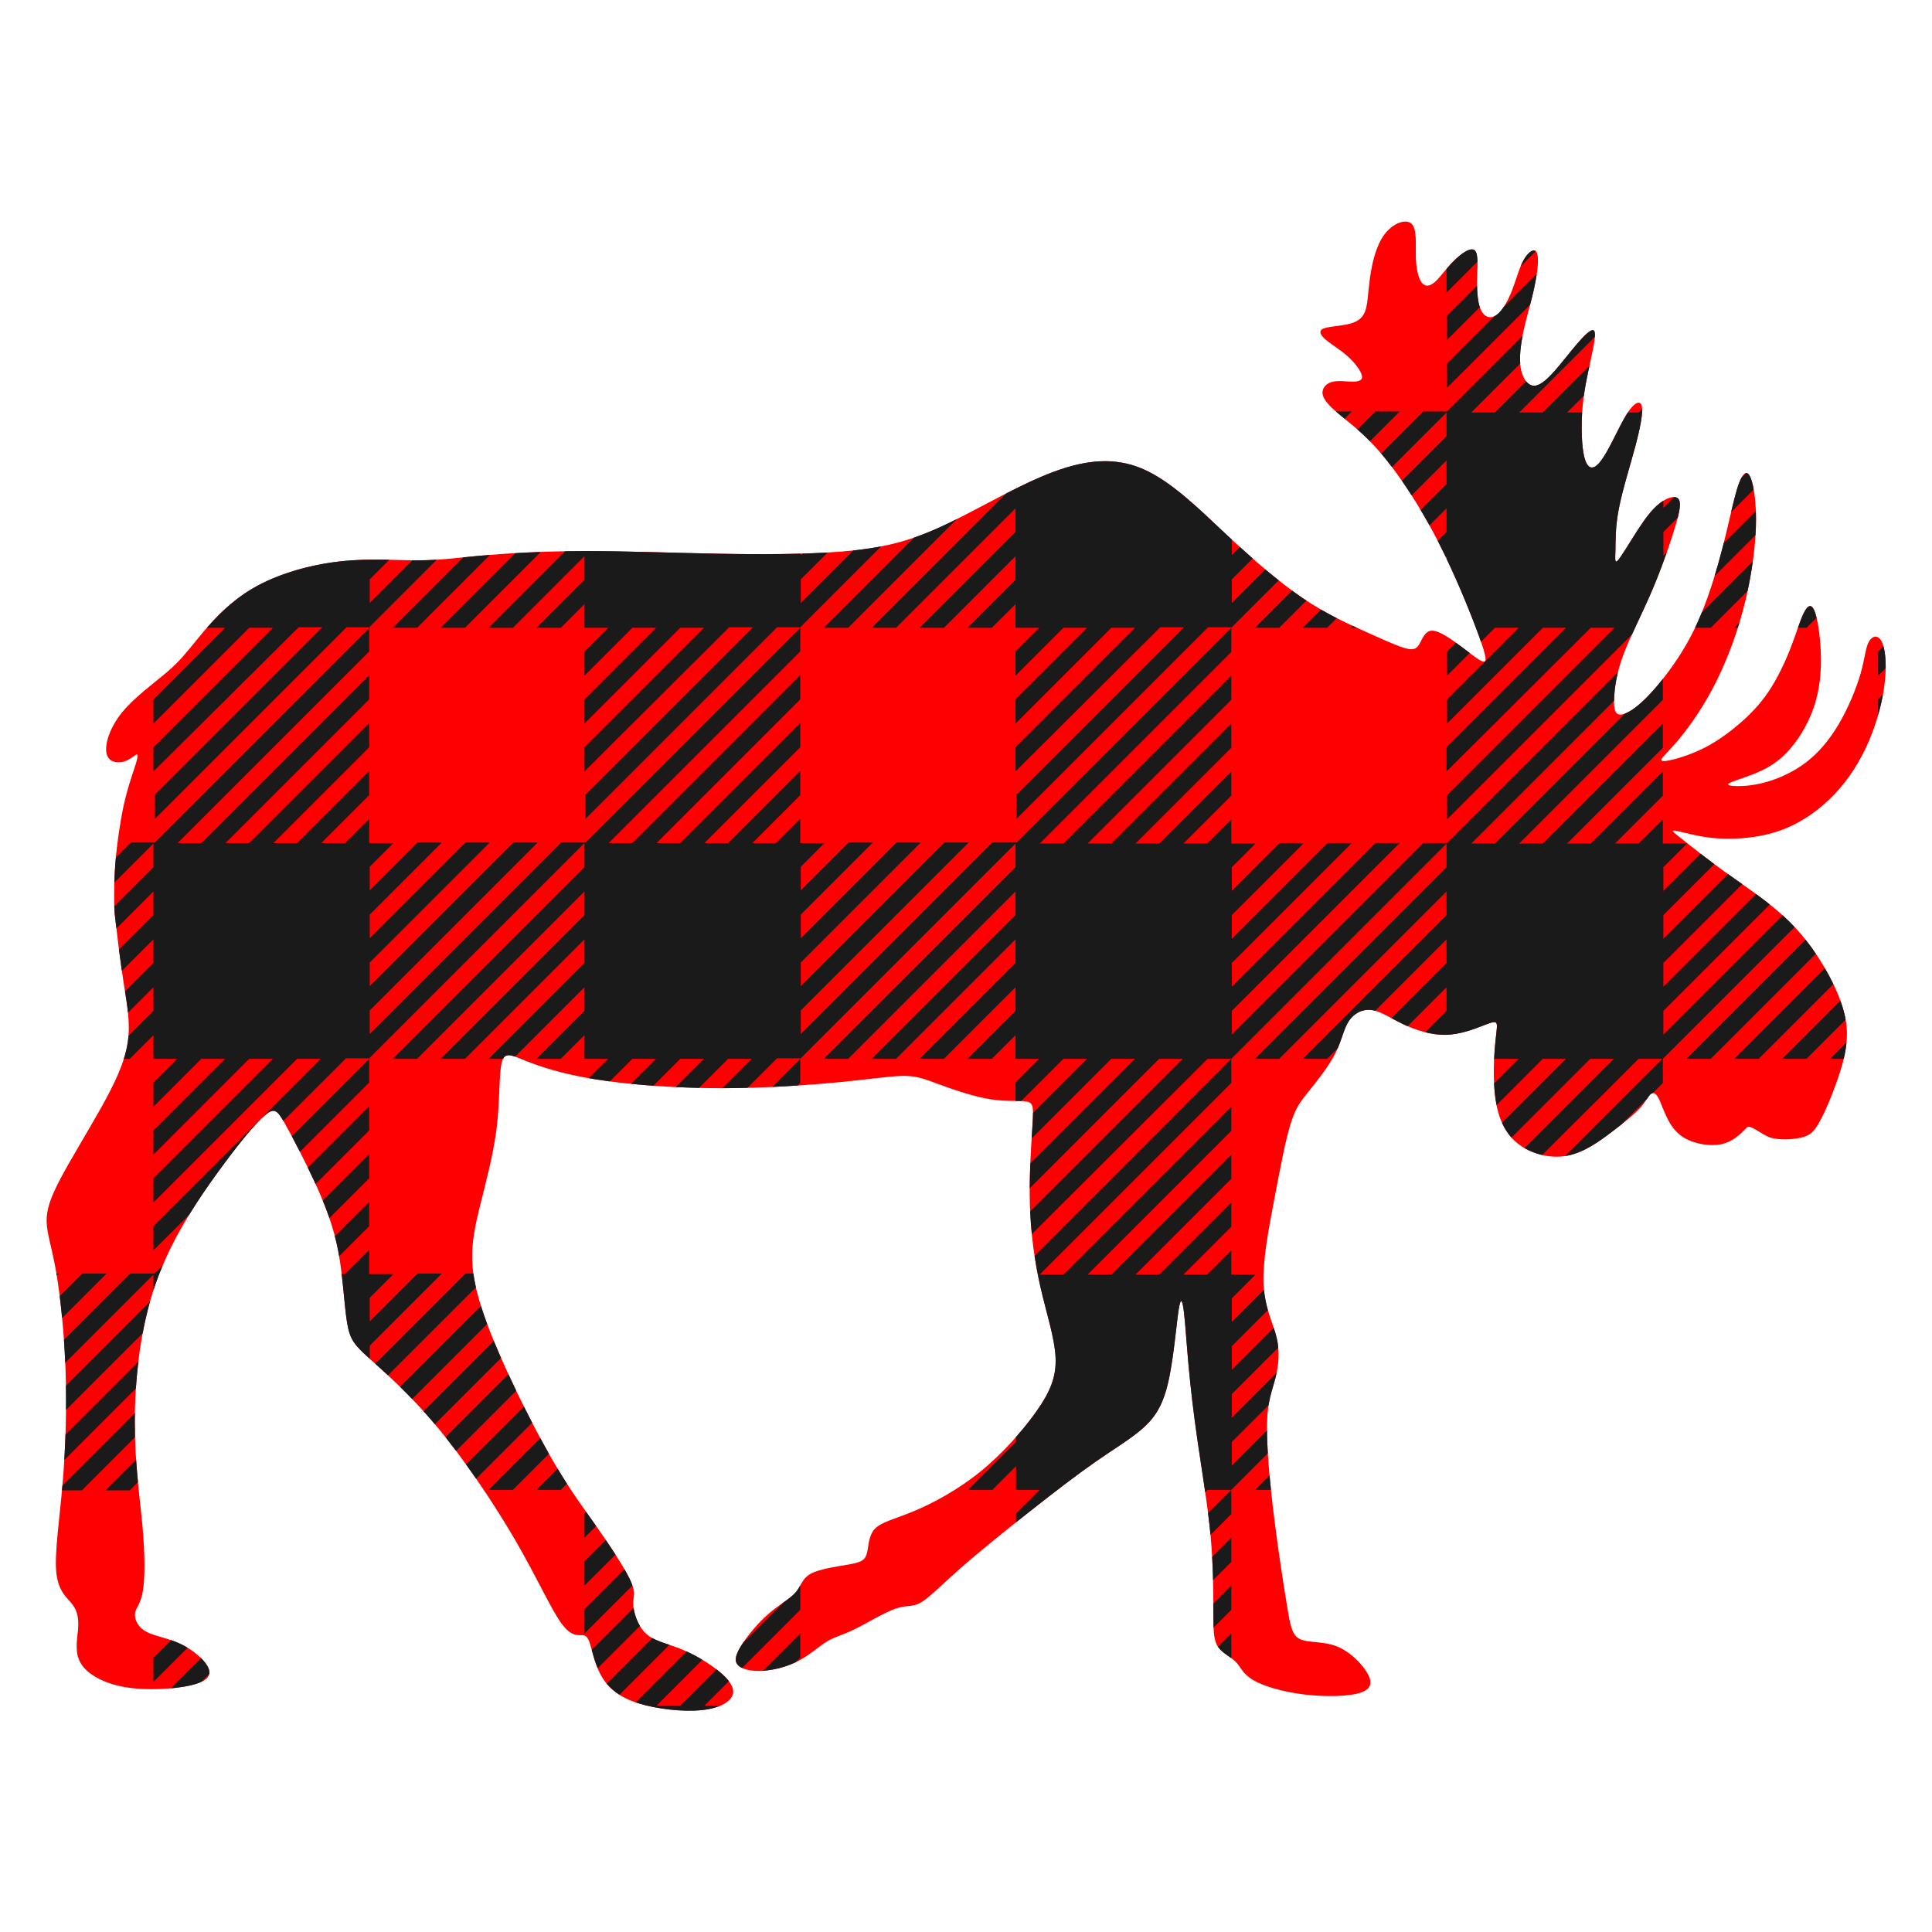 <?xml version="1.0" encoding="UTF-8" standalone="no"?>
<svg
   xmlns:dc="http://purl.org/dc/elements/1.1/"
   xmlns:cc="http://creativecommons.org/ns#"
   xmlns:rdf="http://www.w3.org/1999/02/22-rdf-syntax-ns#"
   xmlns:svg="http://www.w3.org/2000/svg"
   xmlns="http://www.w3.org/2000/svg"
   id="svg8"
   version="1.1"
   viewBox="0 0 1000 1000"
   height="1000"
   width="1000">
  <defs
     id="defs2" />
  <g
     id="g63"
     transform="matrix(1.895,0,0,1.895,-30.41,60.402)">
    <path
       id="path963"
       d="m 400.096,28.645 c -1.751,-0.103 -4.169,1.188 -5.905,3.503 -2.315,3.087 -3.419,7.988 -3.97,12.012 -0.551,4.024 -0.551,7.164 -1.377,9.176 -0.826,2.012 -2.478,2.895 -4.849,3.392 -2.371,0.496 -5.454,0.606 -6.667,1.24 -1.213,0.634 -0.553,1.79 0.963,3.059 1.516,1.268 3.885,2.645 5.882,4.435 1.997,1.791 3.623,3.996 3.872,5.278 0.249,1.281 -0.88,1.639 -2.604,1.625 -1.724,-0.013 -4.037,-0.399 -5.732,0.124 -1.695,0.523 -2.768,1.955 -2.34,3.596 0.427,1.641 2.353,3.485 5.179,5.799 2.826,2.315 6.552,5.098 11.141,10.581 4.589,5.483 10.045,13.666 14.916,23.097 4.871,9.43 9.158,20.108 11.34,26.109 2.182,6.001 2.259,7.324 1.284,7.168 -0.975,-0.156 -2.999,-1.789 -5.727,-3.854 -2.728,-2.065 -6.157,-4.561 -8.223,-4.601 -2.065,-0.04 -2.765,2.376 -3.583,3.741 -0.818,1.365 -1.753,1.676 -4.095,0.974 -2.342,-0.702 -6.077,-2.413 -10.831,-4.557 -4.754,-2.143 -10.521,-4.715 -16.951,-9.08 -6.43,-4.365 -13.523,-10.522 -20.849,-17.38 -7.326,-6.858 -14.886,-14.419 -22.64,-17.809 -7.754,-3.39 -15.703,-2.611 -24.861,0.858 -9.158,3.468 -19.521,9.625 -28.134,13.795 -8.612,4.17 -15.469,6.353 -25.602,7.484 -10.133,1.13 -23.535,1.208 -36.824,0.974 -13.289,-0.234 -26.46,-0.78 -37.878,-0.741 -11.418,0.039 -21.081,0.663 -27.979,1.286 -6.898,0.623 -11.027,1.248 -16.835,1.248 -5.808,4e-5 -13.285,-0.625 -21.469,0.31 -8.184,0.935 -17.067,3.428 -23.887,7.481 -6.82,4.053 -11.575,9.665 -14.771,13.562 -3.196,3.897 -4.83,6.078 -8.377,9.119 -3.548,3.041 -9.001,6.935 -12.392,11.144 -3.391,4.209 -4.716,8.727 -4.169,11.144 0.546,2.417 2.963,2.729 4.795,2.183 1.831,-0.546 3.077,-1.95 3.505,-1.912 0.428,0.038 0.04,1.521 -0.721,3.841 -0.76,2.32 -1.889,5.474 -2.883,10.015 -0.994,4.541 -1.851,10.46 -2.26,15.468 -0.409,5.008 -0.371,9.1 -0.351,11.147 0.019,2.046 0.019,2.046 0.408,5.396 0.39,3.351 1.17,10.053 2.105,16.055 0.935,6.002 2.025,11.301 1.168,16.835 -0.857,5.534 -3.663,11.3 -7.326,17.848 -3.664,6.548 -8.18,13.87 -10.987,19.17 -2.806,5.3 -3.898,8.572 -3.821,11.847 0.078,3.275 1.324,6.547 2.493,13.094 1.169,6.547 2.261,16.365 2.65,26.809 0.39,10.444 0.08,21.51 -0.778,31.565 -0.857,10.054 -2.261,19.093 -1.715,24.393 0.546,5.301 3.041,6.859 4.443,8.729 1.403,1.87 1.714,4.052 1.48,6.858 -0.234,2.806 -1.013,6.233 0.78,9.196 1.794,2.963 6.156,5.458 12.079,6.471 5.923,1.013 13.405,0.544 17.848,-0.47 4.442,-1.014 5.845,-2.573 4.911,-4.753 -0.934,-2.18 -4.209,-4.987 -7.716,-6.623 -3.507,-1.637 -7.248,-2.105 -9.509,-3.431 -2.261,-1.326 -3.04,-3.507 -2.805,-4.988 0.235,-1.481 1.483,-2.259 2.105,-5.841 0.623,-3.581 0.621,-9.98 -0.08,-17.773 -0.701,-7.793 -2.103,-16.99 -2.103,-28.524 5.7e-5,-11.534 1.402,-25.411 5.611,-37.568 4.209,-12.158 11.223,-22.6 16.99,-30.549 5.767,-7.949 10.288,-13.405 12.937,-15.665 2.649,-2.26 3.429,-1.325 5.456,2.26 2.026,3.585 5.3,9.821 8.106,15.9 2.806,6.079 5.143,12.001 6.468,18.938 1.325,6.936 1.636,14.883 2.415,19.56 0.779,4.677 2.025,6.081 6.078,9.744 4.053,3.663 10.911,9.585 18.393,18.548 7.482,8.962 15.587,20.965 21.511,31.175 5.923,10.21 9.665,18.626 12.472,22.523 2.807,3.897 4.675,3.273 5.843,3.35 1.168,0.078 1.637,0.858 2.26,3.04 0.624,2.183 1.402,5.766 3.273,8.729 1.871,2.962 4.833,5.3 9.822,6.858 4.988,1.559 12.002,2.338 16.99,1.87 4.988,-0.468 7.95,-2.183 8.651,-4.131 0.701,-1.948 -0.858,-4.131 -3.586,-6.391 -2.727,-2.26 -6.624,-4.598 -10.209,-6.078 -3.585,-1.481 -6.858,-2.104 -9.041,-3.663 -2.183,-1.56 -3.275,-4.053 -3.821,-5.923 -0.545,-1.871 -0.543,-3.117 -0.387,-4.286 0.156,-1.169 0.466,-2.262 -1.09,-5.453 -1.557,-3.191 -4.991,-8.498 -8.654,-13.72 -3.663,-5.221 -7.56,-10.364 -12.314,-18.548 -4.754,-8.183 -10.364,-19.407 -14.417,-28.682 -4.053,-9.274 -6.547,-16.601 -7.326,-22.758 -0.779,-6.157 0.157,-11.145 1.715,-17.535 1.558,-6.39 3.741,-14.184 4.676,-21.743 0.935,-7.559 0.623,-14.888 1.403,-18.005 0.779,-3.117 2.65,-2.023 6.546,-0.465 3.896,1.559 9.822,3.585 19.095,5.066 9.274,1.481 21.9,2.415 34.448,2.415 12.547,-2e-5 25.02,-0.935 33.592,-1.793 8.573,-0.857 13.249,-1.636 16.677,-1.558 3.428,0.078 5.611,1.013 9.429,2.415 3.818,1.403 9.277,3.274 13.797,3.976 4.521,0.701 8.105,0.234 9.896,0.623 1.792,0.389 1.792,1.634 1.48,6.548 -0.312,4.914 -0.934,13.479 -0.7,21.586 0.234,8.106 1.324,15.743 2.96,22.836 1.637,7.093 3.819,13.638 4.053,18.938 0.234,5.299 -1.479,9.352 -5.143,14.575 -3.664,5.223 -9.275,11.611 -15.432,16.6 -6.158,4.989 -12.858,8.574 -18.08,10.757 -5.222,2.183 -8.963,2.96 -10.757,4.908 -1.793,1.949 -1.635,5.066 -2.18,6.858 -0.545,1.793 -1.793,2.259 -4.836,2.805 -3.042,0.546 -7.869,1.171 -10.364,2.495 -2.495,1.325 -2.649,3.35 -4.208,5.143 -1.559,1.793 -4.519,3.351 -7.404,5.846 -2.885,2.495 -5.689,5.921 -7.326,8.494 -1.637,2.572 -2.105,4.286 -1.09,5.456 1.015,1.17 3.506,1.794 6.623,1.638 3.117,-0.156 6.86,-1.091 9.977,-2.728 3.117,-1.637 5.612,-3.976 7.794,-5.301 2.182,-1.324 4.054,-1.637 7.403,-3.273 3.349,-1.636 8.185,-4.598 11.302,-5.688 3.117,-1.091 4.521,-0.313 6.859,-1.638 2.338,-1.325 5.611,-4.754 10.832,-9.351 5.22,-4.597 12.394,-10.366 19.018,-15.587 6.624,-5.221 12.704,-9.9 17.848,-13.485 5.143,-3.585 9.352,-6.078 12.624,-8.884 3.273,-2.805 5.613,-5.923 7.171,-12.312 1.558,-6.388 2.337,-16.058 2.96,-20.188 0.623,-4.13 1.09,-2.727 1.48,0.548 0.39,3.275 0.702,8.415 1.248,14.417 0.546,6.002 1.324,12.857 2.493,20.885 1.169,8.028 2.729,17.225 3.508,25.486 0.779,8.261 0.78,15.587 0.78,20.653 0,5.066 2.8e-4,7.87 1.17,9.741 1.17,1.872 3.506,2.806 4.908,4.208 1.402,1.402 1.87,3.273 4.756,4.988 2.886,1.716 8.182,3.274 14.105,3.976 5.923,0.701 12.47,0.544 15.587,-0.625 3.117,-1.169 2.806,-3.35 1.093,-5.921 -1.714,-2.571 -4.832,-5.534 -8.339,-6.781 -3.506,-1.247 -7.403,-0.779 -9.586,-1.793 -2.183,-1.014 -2.651,-3.509 -3.585,-9.196 -0.935,-5.687 -2.339,-14.576 -3.508,-24.006 -1.169,-9.43 -2.104,-19.406 -1.948,-25.719 0.156,-6.313 1.403,-8.962 2.26,-12.234 0.857,-3.272 1.325,-7.171 0.39,-11.144 -0.935,-3.973 -3.274,-8.028 -3.586,-14.497 -0.311,-6.469 1.402,-15.356 2.96,-23.538 1.558,-8.183 2.963,-15.665 4.366,-20.263 1.403,-4.598 2.807,-6.312 5.066,-9.116 2.259,-2.804 5.379,-6.705 7.171,-10.212 1.792,-3.507 2.258,-6.625 3.66,-8.806 1.403,-2.182 3.744,-3.43 6.236,-3.118 2.492,0.312 5.144,2.184 8.574,3.821 3.429,1.637 7.636,3.039 11.689,2.96 4.053,-0.078 7.951,-1.638 10.367,-2.573 2.416,-0.935 3.352,-1.245 3.585,-0.39 0.234,0.855 -0.236,2.884 -0.548,6.939 -0.312,4.055 -0.468,10.129 0.468,15.04 0.935,4.911 2.963,8.652 6.471,11.147 3.508,2.494 8.494,3.741 13.092,2.805 4.598,-0.936 8.807,-4.054 12.177,-6.626 3.37,-2.572 5.906,-4.598 7.484,-6.332 1.578,-1.734 2.2,-3.176 2.862,-3.779 0.662,-0.603 1.365,-0.369 2.046,0.798 0.681,1.167 1.345,3.273 2.397,5.456 1.053,2.183 2.492,4.444 5.221,5.905 2.729,1.462 6.742,2.122 9.762,1.46 3.02,-0.663 5.047,-2.65 6.314,-3.955 0.254,-0.262 0.337,-0.335 0.54,-0.537 0.734,-1.118 4.084,1.863 6.298,2.643 2.378,0.838 6.392,0.603 8.633,0.057 2.24,-0.546 3.41,-1.402 5.122,-4.575 1.713,-3.173 3.975,-8.675 5.495,-13.526 1.52,-4.851 2.299,-9.061 1.54,-13.756 -0.76,-4.694 -3.059,-9.878 -5.962,-14.807 -2.903,-4.929 -6.411,-9.606 -11.185,-13.942 -4.775,-4.335 -10.819,-8.33 -15.796,-11.898 -4.978,-3.568 -8.889,-6.709 -11.286,-8.61 -2.397,-1.901 -3.279,-2.562 -2.948,-2.699 0.331,-0.138 1.874,0.247 4.187,0.798 2.314,0.551 5.401,1.267 9.837,1.377 4.436,0.11 10.222,-0.385 15.595,-2.369 5.373,-1.984 10.334,-5.457 14.383,-9.7 4.05,-4.243 7.192,-9.258 9.506,-14.686 2.314,-5.427 3.804,-11.272 4.327,-16.259 0.523,-4.987 0.08,-9.12 -0.938,-10.966 -1.018,-1.846 -2.615,-1.405 -3.498,0.276 -0.883,1.682 -1.05,4.601 -2.235,8.708 -1.185,4.107 -3.387,9.395 -5.977,13.776 -2.59,4.382 -5.565,7.851 -8.982,10.441 -3.417,2.591 -7.275,4.3 -10.638,5.265 -3.362,0.965 -6.226,1.185 -8.155,1.157 -1.929,-0.027 -2.921,-0.302 -2.038,-0.827 0.883,-0.524 3.636,-1.294 6.556,-2.451 2.92,-1.157 6.01,-2.703 8.985,-5.761 2.975,-3.058 5.841,-7.633 7.494,-12.454 1.653,-4.821 2.092,-9.895 1.927,-14.854 -0.165,-4.959 -0.936,-9.807 -1.844,-11.764 -0.908,-1.957 -1.955,-1.022 -2.976,1.157 -1.021,2.179 -2.013,5.591 -3.529,9.449 -1.516,3.859 -3.553,8.156 -5.923,11.684 -2.37,3.528 -5.069,6.283 -7.99,8.791 -2.921,2.508 -6.06,4.766 -9.312,6.448 -3.252,1.681 -6.613,2.784 -8.845,3.335 -2.232,0.551 -3.334,0.55 -3.113,-0.085 0.221,-0.635 1.764,-1.9 4.324,-4.929 2.561,-3.029 6.144,-7.827 9.449,-13.999 3.306,-6.171 6.339,-13.725 8.46,-21.632 2.121,-7.907 3.334,-16.175 3.555,-22.732 0.22,-6.557 -0.552,-11.407 -1.405,-13.528 -0.853,-2.122 -1.789,-1.517 -2.617,0.083 -0.828,1.6 -1.543,4.188 -2.48,8.129 -0.937,3.942 -2.096,9.229 -3.777,15.182 -1.681,5.953 -3.885,12.564 -6.696,18.269 -2.811,5.704 -6.225,10.497 -9.09,14.024 -2.866,3.527 -5.182,5.787 -7.166,7.22 -1.984,1.433 -3.636,2.038 -4.546,1.514 -0.91,-0.525 -1.075,-2.177 -0.909,-4.849 0.165,-2.672 0.661,-6.365 2.451,-11.185 1.791,-4.821 4.878,-10.775 7.44,-16.644 2.562,-5.868 4.603,-11.656 6.091,-16.285 1.488,-4.629 2.425,-8.101 1.71,-9.506 -0.715,-1.405 -3.086,-0.744 -5.236,0.909 -2.15,1.654 -4.078,4.297 -6.146,7.494 -2.067,3.197 -4.27,6.943 -5.262,8.073 -0.992,1.129 -0.773,-0.358 -0.718,-2.891 0.056,-2.533 -0.053,-6.12 0.938,-11.216 0.992,-5.097 3.085,-11.712 4.49,-16.974 1.405,-5.262 2.122,-9.175 1.793,-10.883 -0.33,-1.708 -1.709,-1.212 -3.198,0.718 -1.489,1.93 -3.084,5.288 -4.655,8.375 -1.571,3.087 -3.115,5.896 -4.521,7.026 -1.406,1.13 -2.672,0.579 -3.389,-2.454 -0.717,-3.033 -0.88,-8.541 -0.439,-13.528 0.441,-4.987 1.488,-9.45 2.315,-13.252 0.826,-3.802 1.431,-6.946 0.798,-7.608 -0.633,-0.662 -2.507,1.158 -4.547,3.529 -2.04,2.371 -4.241,5.29 -6.308,7.605 -2.067,2.315 -3.995,4.021 -5.65,3.911 -1.655,-0.11 -3.032,-2.038 -3.5,-4.849 -0.468,-2.811 -0.028,-6.502 0.798,-10.276 0.827,-3.774 2.039,-7.634 2.893,-11.601 0.854,-3.967 1.352,-8.047 0.747,-9.535 -0.605,-1.488 -2.315,-0.384 -3.583,1.821 -1.269,2.206 -2.095,5.509 -3.252,8.458 -1.157,2.949 -2.644,5.539 -4.188,6.641 -1.543,1.103 -3.142,0.715 -4.107,-0.995 -0.965,-1.71 -1.295,-4.738 -1.24,-8.21 0.056,-3.471 0.497,-7.386 -0.604,-8.406 -1.101,-1.02 -3.746,0.855 -5.841,2.95 -2.095,2.095 -3.637,4.409 -5.042,5.65 -1.406,1.241 -2.673,1.405 -3.611,0.191 -0.938,-1.214 -1.542,-3.802 -1.625,-7.163 -0.082,-3.361 0.359,-7.495 -1.183,-8.928 -0.385,-0.358 -0.896,-0.547 -1.48,-0.581 z"
       style="fill:#fe0002;fill-opacity:1;stroke:none;stroke-width:1.323px;stroke-linecap:butt;stroke-linejoin:miter;stroke-opacity:1" />
    <path
       id="path40"
       d="m 418.109,36.24 c -1.071,-0.019 -2.65,1.031 -4.123,2.346 l -1.674,1.674 c -0.404,0.438 -0.793,0.865 -1.158,1.297 v 6.473 l 8.451,-8.451 c -0.035,-1.426 -0.205,-2.568 -0.727,-3.051 -0.206,-0.191 -0.468,-0.282 -0.77,-0.287 z m 16.9,0.295 c -0.787,-0.009 -1.868,0.986 -2.74,2.502 -0.317,0.551 -0.607,1.172 -0.881,1.838 l 4.139,-4.137 c -0.151,-0.131 -0.324,-0.201 -0.518,-0.203 z m 0.768,6.424 -9.016,9.016 c -0.62,0.931 -1.27,1.689 -1.932,2.162 -0.188,0.135 -0.378,0.245 -0.566,0.336 l -12.969,12.969 v 6.609 l 22.684,-22.684 c 0.4,-1.524 0.794,-3.059 1.129,-4.615 0.279,-1.295 0.493,-2.568 0.67,-3.793 z M 419.5,46.154 l -8.205,8.205 v 6.611 l 8.953,-8.953 C 419.744,50.518 419.529,48.46 419.5,46.154 Z m 31.627,12.143 c -0.81,-0.063 -2.469,1.59 -4.254,3.664 -2.04,2.371 -4.242,5.29 -6.309,7.605 -2.067,2.315 -3.994,4.023 -5.648,3.912 -0.751,-0.05 -1.438,-0.49 -2.016,-1.201 l -8.525,8.525 h -6.469 l 13.371,-13.371 c -0.167,-2.204 0.123,-4.819 0.639,-7.531 l -20.621,20.621 h -6.471 L 393.314,92.031 c 0.127,0.149 0.247,0.28 0.375,0.434 0.826,0.987 1.687,2.089 2.561,3.242 l 14.904,-14.904 v 6.471 l -12.184,12.184 c 0.872,1.258 1.754,2.591 2.639,3.973 l 9.545,-9.545 v 6.471 l -7.076,7.076 c 0.811,1.361 1.618,2.754 2.416,4.195 l 4.66,-4.66 v 6.471 l -2.406,2.406 c 0.747,1.453 1.474,2.934 2.188,4.422 l 0.219,-0.219 v 0.682 c 3.784,7.948 7,16.018 8.791,20.941 0.261,0.718 0.399,1.168 0.602,1.758 l 3.828,-3.828 h 6.471 l -19.551,19.553 v 6.609 l 26.162,-26.162 h 6.33 l -32.633,32.633 v 6.611 l 39.385,-39.244 h 6.471 l -45.715,45.715 v 6.611 l 50.52,-50.521 c 1.587,-3.492 3.404,-7.232 5.035,-10.969 1.739,-3.984 3.218,-7.902 4.467,-11.475 l -0.945,0.945 v -6.469 l 3.951,-3.951 c 0.576,-2.275 0.776,-3.963 0.328,-4.842 -0.259,-0.508 -0.739,-0.737 -1.342,-0.756 l -2.938,2.938 v -1.926 c -0.32,0.197 -0.641,0.409 -0.957,0.652 -2.15,1.654 -4.077,4.297 -6.145,7.494 -2.067,3.197 -4.269,6.945 -5.262,8.074 -0.992,1.129 -0.774,-0.357 -0.719,-2.891 0.056,-2.533 -0.054,-6.12 0.938,-11.217 0.992,-5.097 3.085,-11.712 4.49,-16.975 1.242,-4.653 1.943,-8.244 1.861,-10.195 l -0.959,0.959 h -2.961 c -1.298,1.974 -2.658,4.805 -4.002,7.445 -1.571,3.087 -3.116,5.897 -4.521,7.027 -1.406,1.13 -2.672,0.578 -3.389,-2.455 -0.645,-2.73 -0.838,-7.462 -0.549,-12.018 h -4.129 l 4.596,-4.596 c 0.407,-2.936 0.97,-5.64 1.512,-8.123 l -12.719,12.719 h -6.471 L 451.664,60.125 c 0.057,-0.848 -0.007,-1.444 -0.244,-1.691 -0.079,-0.083 -0.177,-0.128 -0.293,-0.137 z m -70.18,22.225 c 0.501,0.44 1.019,0.884 1.602,1.361 0.232,0.19 0.506,0.414 0.75,0.611 l 1.973,-1.973 z m 10.795,0 -4.92,4.92 c 1.068,0.934 2.187,1.958 3.408,3.203 l 8.123,-8.123 z m -73.785,13.57 c -4.567,-0.014 -9.335,1.086 -14.486,3.037 -4.054,1.535 -8.343,3.606 -12.613,5.789 l -36.682,36.682 h 6.611 l 32.633,-32.633 v 6.471 l -26.162,26.162 h 6.611 l 19.551,-19.553 v 6.471 l -13.08,13.082 h 6.609 l 6.471,-6.471 v 6.471 h 6.471 l -6.471,6.471 v 6.611 l 13.082,-13.082 h 6.471 l -19.553,19.553 v 6.609 l 26.164,-26.162 h 6.471 l -32.635,32.633 v 6.611 l 39.525,-39.385 h 6.471 l -45.715,45.715 v 6.611 l 52.326,-52.326 h 6.471 l 12.822,-12.822 c -1.199,-0.953 -2.409,-1.936 -3.639,-2.973 l -9.184,9.184 v -6.471 l 5.713,-5.713 c -1.148,-1.01 -2.313,-2.072 -3.479,-3.133 l -2.234,2.234 v -4.283 c -0.512,-0.474 -1.013,-0.921 -1.527,-1.402 -7.326,-6.858 -14.885,-14.418 -22.639,-17.809 -3.392,-1.483 -6.823,-2.169 -10.375,-2.18 z m 174.98,3.248 -1.154,1.154 c -0.054,0.094 -0.107,0.179 -0.16,0.281 -0.828,1.6 -1.543,4.187 -2.48,8.129 -0.075,0.318 -0.181,0.767 -0.26,1.102 l 6.17,-6.17 c -0.238,-1.337 -0.518,-2.411 -0.812,-3.143 -0.421,-1.048 -0.864,-1.427 -1.303,-1.354 z m 2.703,10.379 -8.799,8.799 c -0.449,1.781 -0.927,3.621 -1.477,5.568 -0.312,1.105 -0.661,2.248 -1.01,3.389 l 11.184,-11.184 c 0.043,-0.703 0.083,-1.401 0.105,-2.07 0.054,-1.61 0.048,-3.113 -0.004,-4.502 z m -218.223,2.168 c -0.698,0.351 -1.404,0.709 -2.082,1.037 -3.365,1.629 -6.463,2.947 -9.592,4.025 l -24.65,24.65 h 6.611 z m -20.695,7.475 c -2.181,0.422 -4.483,0.767 -6.988,1.047 -0.188,0.021 -0.396,0.034 -0.586,0.055 l -14.383,14.385 v -6.471 l 7.344,-7.344 c -2.215,0.131 -4.531,0.224 -6.906,0.295 l -0.438,0.438 v -0.424 c -6.93,0.196 -14.399,0.17 -21.855,0.039 -13.289,-0.234 -26.461,-0.779 -37.879,-0.74 -1.569,0.005 -3.096,0.023 -4.596,0.049 l -20.91,20.91 h 6.609 L 175.688,120.047 v 6.471 l -13.082,13.082 h 6.611 l 6.471,-6.471 v 6.471 h 6.471 l -6.471,6.471 v 6.611 l 13.082,-13.082 h 6.471 l -19.553,19.553 v 6.609 l 26.162,-26.162 h 6.471 l -32.633,32.633 v 6.611 L 215.213,139.459 h 6.471 l -45.715,45.715 v 6.611 L 228.295,139.459 H 234.625 Z M 234.625,139.459 v 0.141 l 0.141,-0.141 z m 0,0.141 -58.656,58.656 h -6.611 l -52.326,52.326 v -6.471 l 45.855,-45.855 h -6.611 L 117.031,237.5 v -6.471 l 32.775,-32.773 h -6.611 l -26.164,26.162 v -6.471 l 19.693,-19.691 h -6.611 l -13.082,13.08 v -6.469 l 6.471,-6.471 h -6.611 v -6.611 l -6.611,6.611 h -6.469 l 13.08,-13.082 v -6.611 l -19.691,19.693 h -6.471 l 26.162,-26.164 v -6.611 l -32.773,32.775 h -6.471 l 39.244,-39.244 v -6.611 l -45.855,45.855 h -6.471 l 52.326,-52.326 v -6.33 l -58.514,58.516 h -6.611 l -4.057,4.057 c -0.037,0.402 -0.089,0.827 -0.121,1.219 -0.172,2.098 -0.254,3.98 -0.303,5.674 l 10.67,-10.668 v 6.471 l -10.689,10.689 c 0.025,1.069 0.079,1.8 0.379,4.377 0.046,0.394 0.143,1.174 0.199,1.654 l 10.111,-10.111 v 6.471 l -9.412,9.41 c 0.238,1.863 0.509,3.834 0.795,5.818 l 8.617,-8.617 v 6.471 l -7.76,7.76 c 0.317,1.977 0.619,3.914 0.811,5.799 l 6.949,-6.947 v 6.471 l -6.822,6.822 c -0.05,0.628 -0.117,1.256 -0.215,1.889 -0.223,1.437 -0.583,2.891 -1.049,4.369 h 1.615 l 6.471,-6.469 v 6.469 h 6.469 l -6.469,6.471 v 6.611 l 13.08,-13.082 h 6.471 l -19.551,19.553 v 6.611 l 26.162,-26.164 h 6.471 L 57.955,289.967 v 6.611 l 39.244,-39.246 h 6.471 l -45.715,45.715 v 6.611 l 9.787,-9.762 c 2.595,-4.228 5.271,-8.088 7.727,-11.473 5.767,-7.949 10.286,-13.406 12.936,-15.666 2.447,-2.088 3.312,-1.417 5.025,1.52 l 17.131,-17.086 h 6.33 l 58.797,-58.795 v 6.611 l -52.326,52.324 h 6.611 l 45.715,-45.715 v 6.471 l -39.244,39.244 h 6.611 l 32.633,-32.633 v 6.471 l -26.162,26.162 h 3.93 c 0.623,-1.203 1.666,-1.152 3.275,-0.596 l 18.957,-18.955 v 6.471 l -13.082,13.08 h 6.611 l 6.471,-6.469 v 6.469 h 6.471 l -5.283,5.283 c 0.616,0.108 1.209,0.221 1.857,0.324 1.231,0.197 2.53,0.382 3.871,0.559 l 6.166,-6.166 h 6.471 l -6.824,6.824 c 1.969,0.196 3.988,0.376 6.082,0.527 l 7.352,-7.352 h 6.471 l -7.711,7.711 c 2.103,0.101 4.233,0.177 6.383,0.229 l 7.939,-7.939 h 6.471 l -8.021,8.021 c 2.291,-0.002 4.569,-0.042 6.83,-0.1 l 8.084,-8.062 h 6.471 l 58.654,-58.654 v 6.471 l -52.326,52.324 h 6.611 l 45.715,-45.715 v 6.471 l -39.244,39.244 h 6.611 l 32.633,-32.633 v 6.471 l -26.162,26.162 h 6.611 l 19.551,-19.551 v 6.471 l -13.08,13.08 h 6.609 l 6.471,-6.469 v 6.469 h 6.471 l -6.471,6.471 v 5.031 c 0.545,0.005 1.102,0.009 1.555,0.025 l 11.527,-11.527 h 6.471 l -14.771,14.771 c 0.002,0.888 -0.055,1.996 -0.148,3.463 -0.064,1.004 -0.143,2.246 -0.223,3.52 l 21.754,-21.754 h 6.471 l -28.58,28.58 c -0.089,2.178 -0.153,4.454 -0.164,6.775 l 35.354,-35.355 h 6.471 l -41.701,41.701 c 0.095,2.092 0.243,4.152 0.445,6.178 l 48.008,-47.879 h 6.471 l 58.797,-58.795 v 6.471 l -52.326,52.324 h 6.611 L 411.154,211.617 v 6.471 l -39.244,39.244 h 6.609 l 2.936,-2.936 c 1.234,-2.879 1.756,-5.421 2.951,-7.279 1.403,-2.182 3.742,-3.429 6.234,-3.117 0.332,0.042 0.667,0.113 1.006,0.205 l 19.508,-19.506 v 6.471 l -15.051,15.049 c 0.976,0.522 1.991,1.067 3.111,1.602 0.424,0.202 0.86,0.401 1.307,0.594 l 10.633,-10.633 v 6.471 l -5.816,5.816 c 1.829,0.464 3.713,0.749 5.566,0.713 4.053,-0.078 7.951,-1.639 10.367,-2.574 2.416,-0.935 3.35,-1.244 3.584,-0.389 0.234,0.855 -0.235,2.882 -0.547,6.938 -0.065,0.842 -0.115,1.813 -0.158,2.801 l 0.225,-0.225 h 6.471 l -6.705,6.705 c 0.095,1.972 0.289,3.943 0.635,5.758 0.012,0.062 0.029,0.118 0.041,0.18 l 12.641,-12.643 h 6.33 l -17.48,17.48 c 0.679,1.513 1.532,2.859 2.582,4.029 l 21.51,-21.51 h 6.471 l -24.391,24.391 c 1.452,0.839 3.084,1.483 4.801,1.879 l 26.34,-26.27 h 6.471 l -26.555,26.555 c 0.269,-0.04 0.538,-0.084 0.805,-0.139 4.598,-0.936 8.805,-4.055 12.176,-6.627 0.837,-0.639 1.623,-1.243 2.355,-1.818 l 7.064,-7.064 c 0.35,-0.528 0.64,-0.966 0.926,-1.227 0.198,-0.181 0.401,-0.277 0.605,-0.305 l 2.764,-2.764 v -6.611 l 36,-35.998 c -0.988,-1.051 -2.03,-2.086 -3.148,-3.102 -0.038,-0.035 -0.079,-0.069 -0.117,-0.104 l -32.594,32.594 v -6.471 l 29.082,-29.082 c -1.224,-0.972 -2.486,-1.922 -3.758,-2.854 l -25.324,25.324 v -6.471 l 21.553,-21.553 c -1.33,-0.939 -2.619,-1.852 -3.869,-2.74 l -17.684,17.682 v -6.471 l 13.938,-13.936 c -1.365,-1.015 -2.624,-1.967 -3.764,-2.85 l -10.174,10.174 v -6.469 l 6.471,-6.471 h -6.611 v -6.611 l -6.611,6.611 h -6.469 l 13.08,-13.082 v -6.611 l -19.691,19.693 h -6.471 l 26.162,-26.164 v -6.611 l -32.773,32.775 h -6.471 l 39.244,-39.244 v -5.752 c -0.214,0.27 -0.442,0.581 -0.65,0.838 -2.866,3.527 -5.182,5.787 -7.166,7.221 -0.934,0.675 -1.791,1.157 -2.535,1.434 l -35.504,35.504 h -6.469 l 39.014,-39.016 c 0.007,-0.401 0.01,-0.793 0.039,-1.256 0.108,-1.738 0.361,-3.917 1.014,-6.549 l -46.678,46.68 h -6.471 l -52.326,52.326 v -6.471 l 45.855,-45.855 h -6.611 l -39.244,39.244 v -6.471 l 32.773,-32.773 h -6.611 l -26.162,26.162 v -6.471 l 19.693,-19.691 h -6.611 l -13.082,13.08 v -6.469 l 6.471,-6.471 h -6.611 v -6.611 l -6.611,6.611 h -6.471 l 13.082,-13.082 v -6.611 l -19.693,19.693 h -6.469 l 26.162,-26.164 v -6.611 l -32.773,32.775 h -6.471 l 39.244,-39.244 v -6.611 l -45.855,45.855 h -6.471 l 52.326,-52.326 v -6.611 l -58.656,58.656 h -6.611 l -52.324,52.326 v -6.471 l 45.855,-45.855 h -6.611 L 234.766,237.5 v -6.471 l 32.773,-32.773 h -6.611 l -26.162,26.162 v -6.471 l 19.691,-19.691 h -6.611 l -13.08,13.08 v -6.469 l 6.469,-6.471 H 234.625 v -6.611 l -6.611,6.611 h -6.471 L 234.625,185.314 v -6.611 l -19.693,19.693 h -6.471 L 234.625,172.232 v -6.611 l -32.775,32.775 h -6.471 L 234.625,159.152 v -6.611 l -45.855,45.855 h -6.471 L 234.625,146.07 Z m 117.732,117.732 -53.725,53.854 c 0.461,3.017 1.023,5.956 1.68,8.803 1.637,7.093 3.82,13.638 4.055,18.938 0.234,5.299 -1.481,9.351 -5.145,14.574 -1.564,2.229 -3.498,4.672 -5.662,7.127 v 1.357 l -13.08,13.082 h 6.609 l 6.471,-6.471 v 6.471 h 6.471 l -6.471,6.471 v 2.404 c 1.27,-1.011 2.545,-2.024 3.793,-3.008 6.624,-5.221 12.704,-9.9 17.848,-13.484 5.143,-3.585 9.351,-6.077 12.623,-8.883 3.273,-2.805 5.614,-5.924 7.172,-12.312 1.558,-6.388 2.338,-16.057 2.961,-20.188 0.623,-4.13 1.089,-2.728 1.479,0.547 0.39,3.275 0.702,8.416 1.248,14.418 0.546,6.002 1.325,12.857 2.494,20.885 0.636,4.369 1.378,9.081 2.057,13.803 l 0.652,-0.652 h 6.471 l 9.984,-9.984 c -0.141,-2.268 -0.221,-4.362 -0.232,-6.238 l -9.611,9.611 v -6.471 l 10.057,-10.057 c 0.477,-3.024 1.237,-4.998 1.822,-7.234 0.132,-0.505 0.251,-1.028 0.361,-1.561 l -12.24,12.24 v -6.471 l 12.691,-12.691 c -0.08,-0.879 -0.212,-1.767 -0.422,-2.66 -0.21,-0.892 -0.496,-1.794 -0.809,-2.721 l -11.461,11.461 v -6.469 l 9.863,-9.863 c -0.473,-1.65 -0.861,-3.478 -1.061,-5.551 l -8.803,8.803 v -6.471 l 6.471,-6.471 h -6.611 v -6.611 l -6.611,6.611 h -6.471 l 13.082,-13.082 v -6.609 l -19.693,19.691 h -6.469 l 26.162,-26.162 v -6.611 l -32.773,32.773 h -6.471 l 39.244,-39.244 v -6.611 l -45.855,45.855 h -6.471 l 52.326,-52.326 z m 0,117.734 -6.342,6.355 c 0.253,2.01 0.481,3.997 0.664,5.932 l 5.678,-5.676 z m -235.467,-117.875 v 0.141 l 0.141,-0.141 z m 0,0.141 -21.139,21.141 c 0.694,1.298 1.442,2.734 2.217,4.252 l 18.922,-18.922 z m 0,-117.592 0.281,-0.281 h -0.281 z m 0,-0.281 18.467,-18.467 c -1.64,0.105 -3.305,0.182 -5.141,0.182 -0.464,0 -1.002,-0.018 -1.486,-0.025 l -11.699,11.699 v -6.471 l 5.355,-5.355 c -4.177,-0.089 -8.753,-0.095 -13.639,0.463 -8.184,0.935 -17.067,3.428 -23.887,7.48 -5.257,3.124 -9.264,7.157 -12.299,10.635 h 4.943 l -19.551,19.553 v 6.609 l 26.162,-26.162 h 6.471 l -32.633,32.633 v 6.611 l 39.666,-39.385 h 6.471 l -45.715,45.715 v 6.611 l 52.324,-52.326 z m 46.873,-20.568 c -2.446,0.092 -4.758,0.2 -6.939,0.328 l -20.381,20.381 h 6.611 z m -13.891,0.809 c -0.94,0.076 -1.963,0.149 -2.82,0.227 -1.739,0.157 -2.993,0.286 -4.451,0.434 l -19.24,19.24 h 6.611 z m 344.93,1.799 -13.939,13.939 c -0.58,1.422 -1.194,2.812 -1.838,4.162 h 4.287 l 10.078,-10.078 c 0.581,-2.718 1.05,-5.414 1.412,-8.023 z m -125.82,7.947 -10.154,10.154 h 6.611 l 7.443,-7.443 c -0.355,-0.233 -0.703,-0.452 -1.062,-0.695 -0.931,-0.632 -1.88,-1.312 -2.838,-2.016 z m 141.49,4.221 c -0.618,-0.012 -1.266,0.863 -1.904,2.225 -0.466,0.995 -0.93,2.274 -1.438,3.709 h 2.344 l 2.752,-2.752 c -0.212,-0.869 -0.442,-1.596 -0.682,-2.113 -0.341,-0.734 -0.701,-1.061 -1.072,-1.068 z m -133.592,0.963 -4.971,4.971 h 6.609 l 2.646,-2.646 c -1.381,-0.704 -2.808,-1.47 -4.285,-2.324 z m 114.268,3.605 -1.365,1.365 h 0.934 c 0.145,-0.455 0.293,-0.907 0.432,-1.365 z m -105.621,0.828 -0.537,0.537 h 1.715 c -0.395,-0.18 -0.771,-0.349 -1.178,-0.537 z m 28.18,4.596 -2.412,2.412 v 6.611 l 6.201,-6.201 c -0.652,-0.492 -1.222,-0.911 -1.994,-1.496 -0.571,-0.432 -1.182,-0.883 -1.795,-1.326 z m 116.775,0.957 -1.455,1.455 v 6.611 l 2.078,-2.078 c 0.034,-2.446 -0.2,-4.507 -0.623,-5.988 z m -0.125,13.207 -1.33,1.33 v 4.305 c 0.548,-1.91 0.997,-3.805 1.33,-5.635 z m -21.127,66.98 -32.529,32.529 h 6.611 l 28.715,-28.715 c -0.871,-1.292 -1.802,-2.563 -2.797,-3.814 z m 5.281,7.801 -24.729,24.729 h 6.611 l 20.412,-20.412 c -0.7,-1.447 -1.468,-2.891 -2.295,-4.316 z m 4.232,8.85 -15.879,15.879 h 6.609 l 10.688,-10.686 c -0.297,-1.684 -0.777,-3.423 -1.418,-5.193 z m 1.66,11.422 -4.459,4.457 h 3.699 c 0.367,-1.512 0.622,-2.985 0.76,-4.457 z m -285.779,4.457 -7.688,7.688 c 2.446,-0.114 4.737,-0.262 7.025,-0.414 l 0.662,-0.662 z m -117.734,12.941 -16.77,16.77 c 0.624,1.283 1.247,2.579 1.846,3.875 0.095,0.206 0.179,0.411 0.273,0.617 l 14.65,-14.65 z m 353.34,0.141 -0.111,0.111 c 0.036,0.089 0.074,0.183 0.111,0.273 z m -353.34,12.941 -12.684,12.684 c 0.649,1.581 1.253,3.178 1.809,4.803 l 10.875,-10.875 z m 0,13.08 -9.379,9.379 c 0.342,1.316 0.659,2.655 0.924,4.043 0.088,0.461 0.161,0.935 0.24,1.404 l 8.215,-8.215 z m 0,13.082 -6.611,6.611 h -0.912 c 0.604,5.05 0.935,9.988 1.484,13.287 0.779,4.677 2.025,6.081 6.078,9.744 0.029,0.026 0.072,0.065 0.102,0.092 v -3.57 l 19.693,-19.693 h -6.611 l -13.082,13.082 v -6.471 l 6.471,-6.471 h -6.611 z m -56.371,4.188 -2.283,2.283 H 51.625 l -18.109,18.109 c 0.143,2.039 0.257,4.138 0.35,6.262 l 24.09,-24.09 v 4.295 c 0.172,-0.532 0.341,-1.066 0.523,-1.592 0.622,-1.796 1.31,-3.549 2.041,-5.268 z m -29.064,2.283 c 0.029,0.175 0.059,0.351 0.088,0.529 l 0.529,-0.529 z m 7.088,0 -6.188,6.188 c 0.236,1.876 0.457,3.864 0.658,5.953 l 12.141,-12.141 z m 104.652,0 -24.639,24.639 c 1.063,0.954 2.157,1.944 3.459,3.15 l 24.031,-24.029 c -0.292,-1.3 -0.527,-2.555 -0.691,-3.76 z m -86.187,7.699 -22.955,22.955 c 0.036,2.185 0.047,4.382 0.027,6.584 l 20.939,-20.939 c 0.542,-2.897 1.196,-5.778 1.988,-8.6 z m 90.42,1.148 -22.098,22.098 c 1.054,1.03 2.155,2.144 3.289,3.322 l 20.498,-20.498 c -0.637,-1.714 -1.199,-3.353 -1.689,-4.922 z m 3.514,9.568 -19.199,19.199 c 1.012,1.121 2.039,2.29 3.084,3.527 l 18.092,-18.092 c -0.095,-0.216 -0.199,-0.444 -0.293,-0.658 -0.599,-1.371 -1.153,-2.688 -1.684,-3.977 z m -97.088,5.66 -19.924,19.924 c -0.08,2.334 -0.187,4.647 -0.324,6.934 l 19.559,-19.559 c 0.154,-2.392 0.396,-4.839 0.689,-7.299 z m 101.078,3.432 -17.195,17.195 c 0.958,1.208 1.92,2.45 2.883,3.729 l 16.432,-16.432 c -0.727,-1.513 -1.435,-3.01 -2.119,-4.492 z m 4.244,8.838 -15.812,15.812 c 0.92,1.276 1.831,2.57 2.734,3.877 l 15.303,-15.303 c -0.746,-1.442 -1.488,-2.91 -2.225,-4.387 z m -106.271,1.76 -19.812,19.812 c -0.039,0.445 -0.086,0.86 -0.127,1.301 h 5.438 l 14.525,-14.525 c -0.038,-1.347 -0.061,-2.725 -0.061,-4.141 3e-6,-0.797 0.023,-1.629 0.037,-2.447 z m 110.732,6.859 -14.111,14.113 h 6.609 l 9.855,-9.855 c -0.772,-1.365 -1.556,-2.778 -2.354,-4.258 z m -110.402,5.893 -8.361,8.361 h 6.611 l 2.248,-2.248 c -0.188,-1.957 -0.356,-3.985 -0.498,-6.113 z m 115.137,2.455 -5.766,5.766 h 6.611 l 1.691,-1.691 c -0.819,-1.272 -1.665,-2.626 -2.537,-4.074 z m 194.453,1.77 -3.996,3.996 h 4.373 c -0.142,-1.36 -0.257,-2.673 -0.377,-3.996 z m -186.678,10.008 -0.459,0.459 v 6.609 l 3.199,-3.199 c -0.894,-1.267 -1.807,-2.552 -2.74,-3.869 z m 176.211,7.068 -5.225,5.225 c 0.129,2.255 0.2,4.358 0.248,6.363 l 4.977,-4.977 z m -170.826,0.627 -5.844,5.844 v 6.611 l 8.475,-8.475 c -0.819,-1.278 -1.702,-2.611 -2.631,-3.98 z m 5.092,7.99 -10.936,10.936 v 6.611 l 13.111,-13.111 c -0.185,-0.535 -0.434,-1.141 -0.789,-1.869 -0.364,-0.746 -0.839,-1.617 -1.387,-2.566 z m 48.002,4.465 -0.064,0.065 c -0.337,0.596 -0.692,1.196 -1.195,1.775 -0.804,0.925 -1.984,1.79 -3.33,2.75 l -10.967,10.967 c -0.136,0.203 -0.308,0.427 -0.432,0.621 -1.637,2.572 -2.104,4.287 -1.09,5.457 0.286,0.33 0.7,0.612 1.203,0.85 l 15.875,-15.873 z m 117.732,0 -4.898,4.898 c 10e-4,0.639 0.006,1.348 0.006,1.93 0,1.813 0.003,3.325 0.057,4.619 l 4.836,-4.836 z m -163.238,6.121 -11.439,11.439 c 0.389,1.44 0.866,3.196 1.613,4.998 l 11.549,-11.549 c -0.645,-1.08 -1.075,-2.207 -1.355,-3.17 -0.188,-0.646 -0.293,-1.199 -0.367,-1.719 z m 45.506,6.961 -10.168,10.166 c 2.82,-0.181 6.099,-0.984 8.965,-2.352 l 1.203,-1.203 z m 117.732,0 -3.623,3.621 c 0.878,1.304 2.315,2.155 3.562,3.051 l 0.06,-0.06 z m -158.162,1.236 -12.412,12.471 c 0.931,1.117 2.073,2.126 3.484,3.016 l 13.637,-13.637 c -1.767,-0.595 -3.393,-1.124 -4.709,-1.85 z m -131.43,0.564 -4.811,4.811 v 6.611 l 9.332,-9.334 c -0.659,-0.401 -1.334,-0.778 -2.027,-1.102 -0.826,-0.385 -1.665,-0.704 -2.494,-0.986 z m 140.812,3.082 -13.902,13.902 c 0.276,0.096 0.536,0.198 0.826,0.289 4.988,1.559 12.002,2.337 16.99,1.869 2.18,-0.205 3.948,-0.656 5.334,-1.252 h -4.365 l 6.678,-6.678 c -0.643,-0.846 -1.52,-1.713 -2.58,-2.592 -0.255,-0.212 -0.53,-0.423 -0.805,-0.635 l -9.904,9.904 h -6.471 l 12.521,-12.521 c -1.402,-0.843 -2.872,-1.624 -4.322,-2.287 z m -132.627,1.812 -8.266,8.266 c 2.017,-0.182 3.879,-0.455 5.379,-0.797 1.252,-0.286 2.239,-0.62 3.023,-0.994 l 2.107,-2.109 c 0.109,-0.505 0.037,-1.053 -0.219,-1.65 -0.362,-0.845 -1.082,-1.786 -2.025,-2.715 z"
       style="fill:#1a1a1a;fill-opacity:1;stroke-width:1.407" />
  </g>
</svg>
